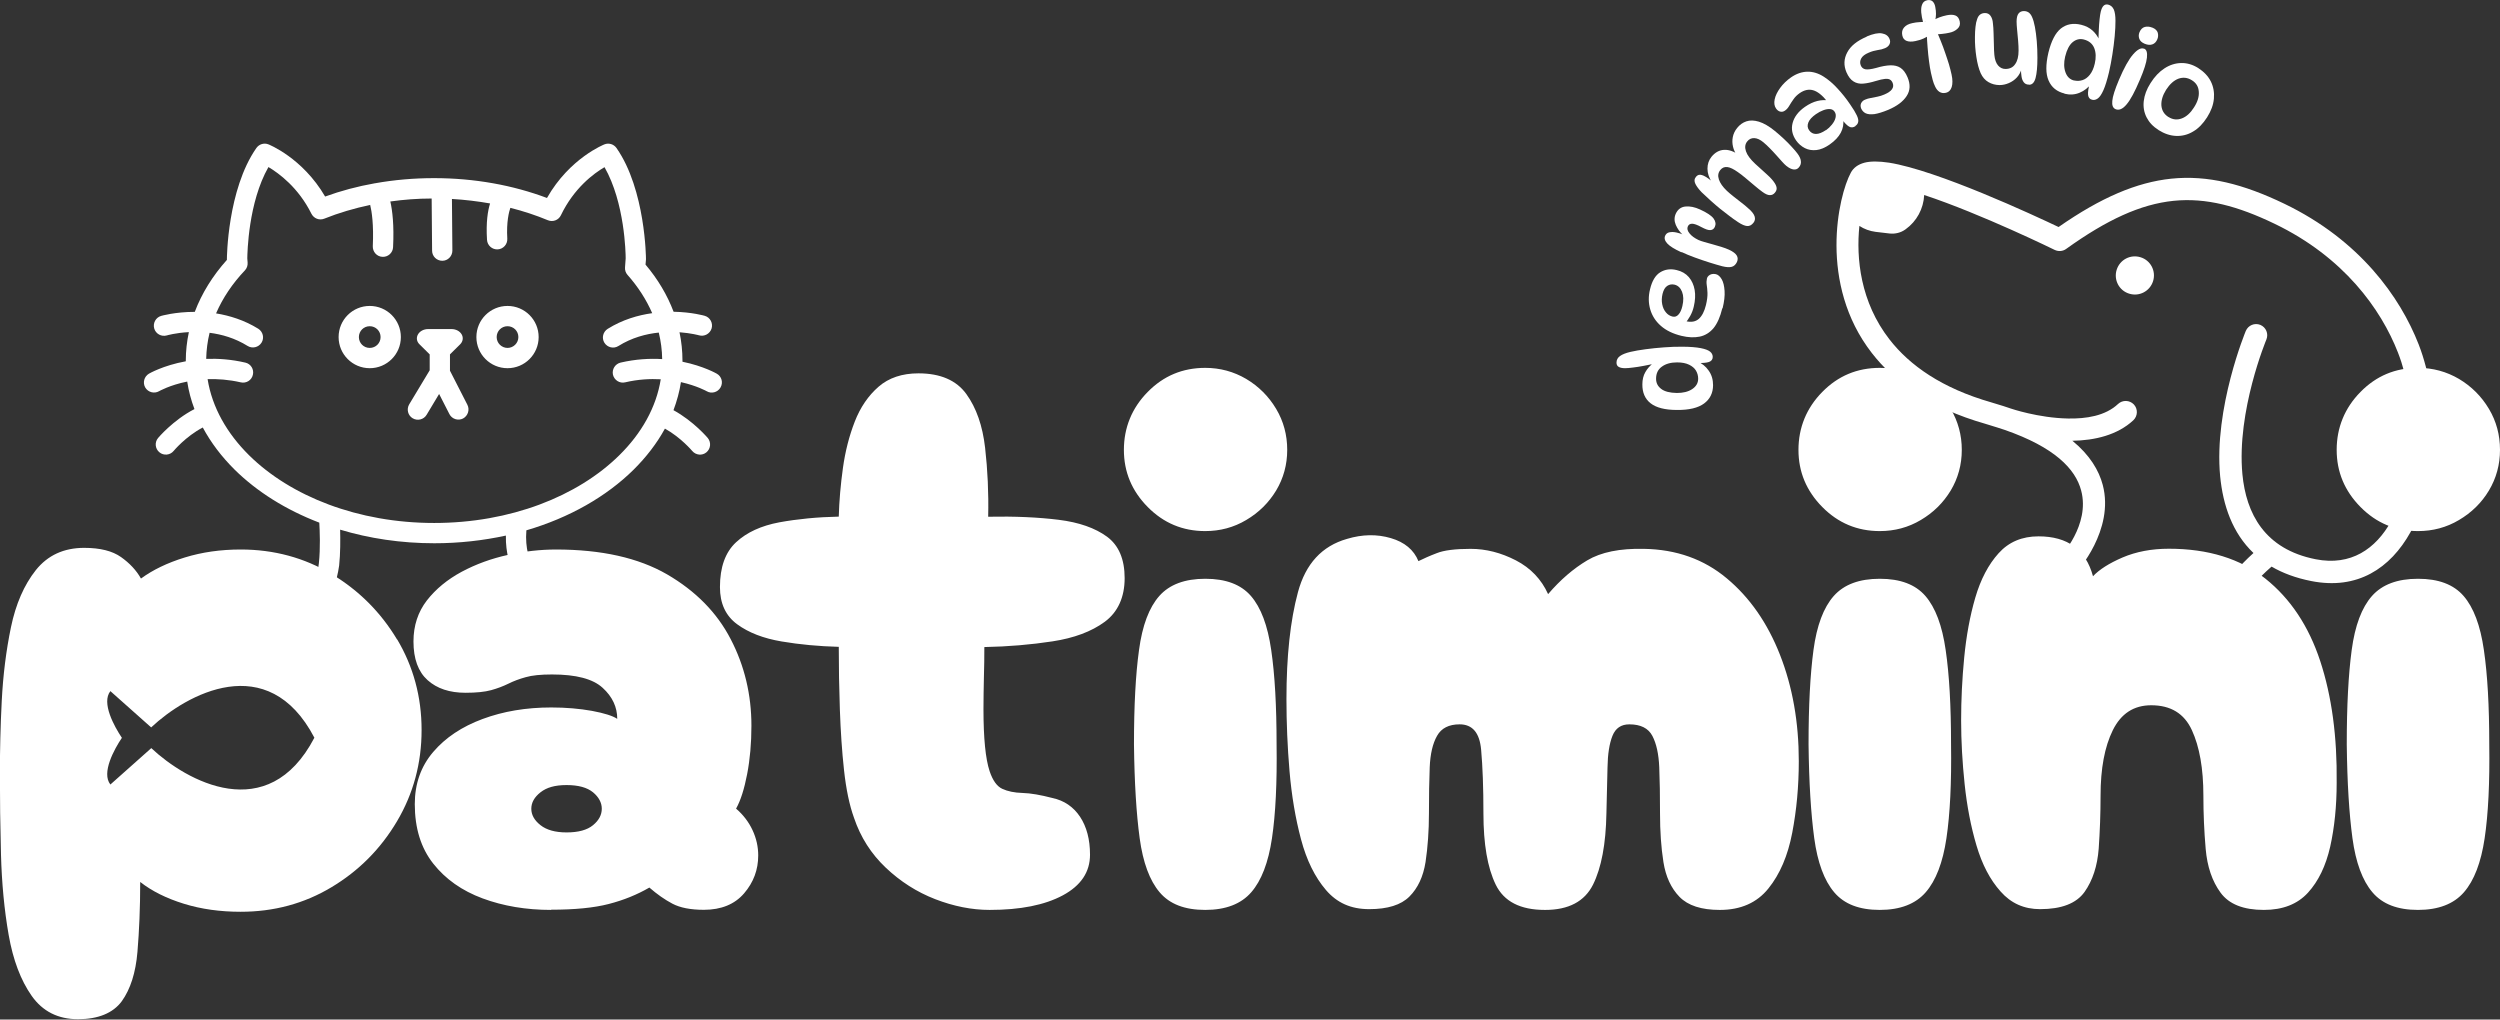 <?xml version="1.0" encoding="UTF-8"?>
<svg id="katman_2" data-name="katman 2" xmlns="http://www.w3.org/2000/svg" viewBox="0 0 228.07 93.01">
  <rect x="0" y="0" width="228.07" height="93.01" fill="#333333" stroke="none"/>
  <defs>
    <style>
      .cls-1, .cls-2 {
        fill: #fff;
      }

      .cls-2 {
        fill-rule: evenodd;
      }
    </style>
  </defs>
  <g id="katman_1" data-name="katman 1">
    <g>
      <path class="cls-1" d="M50.29,83.01c-2.29,0-4.37-.35-6.26-1.05-1.89-.7-3.39-1.76-4.51-3.18-1.12-1.42-1.68-3.23-1.68-5.42,0-1.86.56-3.45,1.68-4.76,1.12-1.31,2.62-2.31,4.51-3.01,1.89-.7,3.97-1.05,6.26-1.05,1.35,0,2.59.11,3.71.31,1.12.21,1.89.45,2.31.73,0-1.07-.44-2.02-1.33-2.83-.89-.82-2.43-1.22-4.62-1.22-1.03,0-1.83.08-2.41.25-.58.16-1.11.36-1.57.59-.47.23-.99.43-1.57.59-.58.16-1.36.24-2.34.24-1.45,0-2.6-.38-3.46-1.15-.86-.77-1.29-1.95-1.29-3.53,0-1.44.41-2.69,1.22-3.74.82-1.05,1.88-1.92,3.18-2.62,1.31-.7,2.72-1.21,4.23-1.54,1.51-.33,2.97-.49,4.37-.49,4.15,0,7.53.76,10.14,2.27,2.61,1.52,4.55,3.49,5.8,5.91,1.26,2.42,1.89,5.06,1.89,7.9,0,1.59-.13,3.06-.39,4.41-.26,1.35-.59,2.4-1.01,3.15.65.56,1.15,1.21,1.5,1.96.35.75.52,1.52.52,2.31,0,1.31-.43,2.46-1.29,3.46-.86,1-2.09,1.5-3.67,1.5-1.21,0-2.17-.19-2.87-.56-.7-.37-1.4-.86-2.1-1.47-1.12.65-2.35,1.15-3.71,1.5-1.35.35-3.1.52-5.25.52M51.69,75.94c1.07,0,1.88-.22,2.41-.66.54-.44.8-.95.8-1.5s-.27-1.06-.8-1.5c-.54-.44-1.34-.66-2.41-.66s-1.82.22-2.38.66c-.56.44-.84.94-.84,1.5s.28,1.06.84,1.5c.56.44,1.35.66,2.38.66M90.29,83.01c-1.63,0-3.29-.33-4.97-.98-1.68-.65-3.18-1.61-4.51-2.87-1.33-1.26-2.3-2.77-2.9-4.55-.42-1.16-.72-2.61-.91-4.34-.19-1.72-.31-3.57-.38-5.52-.07-1.96-.1-3.87-.1-5.74-1.82-.05-3.56-.21-5.21-.49-1.66-.28-3.01-.8-4.06-1.57-1.05-.77-1.57-1.9-1.57-3.39,0-1.82.49-3.18,1.47-4.09.98-.91,2.3-1.51,3.95-1.82,1.65-.3,3.46-.48,5.42-.52.04-1.44.17-2.93.38-4.44.21-1.51.57-2.92,1.08-4.23.51-1.31,1.24-2.37,2.17-3.18s2.15-1.22,3.64-1.22c2,0,3.46.63,4.37,1.89.91,1.26,1.48,2.89,1.71,4.9.23,2.01.33,4.1.28,6.29,2.42-.05,4.57.05,6.43.28,1.86.23,3.33.75,4.41,1.54,1.07.79,1.61,2.05,1.61,3.78s-.61,3.1-1.82,3.99c-1.21.89-2.8,1.48-4.76,1.78-1.96.3-4.03.48-6.22.52,0,.89-.01,1.81-.04,2.76-.02.96-.04,1.92-.04,2.9,0,2.66.19,4.55.56,5.66.28.84.66,1.38,1.15,1.61.49.23,1.11.36,1.85.38.75.02,1.65.18,2.73.46,1.07.23,1.91.8,2.52,1.71.6.91.91,2.06.91,3.46,0,1.59-.83,2.82-2.48,3.71-1.66.89-3.88,1.33-6.68,1.33M109.95,48.45c-2.05,0-3.8-.73-5.25-2.2-1.45-1.47-2.17-3.2-2.17-5.21s.72-3.81,2.17-5.28c1.44-1.47,3.19-2.2,5.25-2.2,1.35,0,2.6.34,3.74,1.01,1.14.68,2.05,1.59,2.73,2.73.68,1.14,1.01,2.39,1.01,3.74s-.34,2.59-1.01,3.71c-.68,1.12-1.59,2.02-2.73,2.69-1.14.68-2.39,1.01-3.74,1.01M109.95,83.01c-1.87,0-3.25-.53-4.16-1.61-.91-1.07-1.52-2.72-1.82-4.93-.3-2.21-.48-5.07-.52-8.57,0-3.5.15-6.37.46-8.6.3-2.24.92-3.88,1.85-4.93.93-1.05,2.33-1.57,4.2-1.57s3.25.52,4.16,1.57c.91,1.05,1.53,2.69,1.85,4.93.33,2.24.49,5.11.49,8.6.05,3.5-.09,6.35-.42,8.57-.33,2.22-.96,3.86-1.89,4.93-.93,1.07-2.33,1.61-4.2,1.61M140.93,83.01c-2.24,0-3.73-.77-4.48-2.31s-1.12-3.71-1.12-6.5c0-2.33-.07-4.27-.21-5.81-.14-1.54-.79-2.31-1.96-2.31-.98,0-1.67.35-2.06,1.05-.4.7-.62,1.66-.67,2.87-.05,1.21-.07,2.61-.07,4.2s-.11,3.11-.31,4.44c-.21,1.33-.7,2.38-1.47,3.15-.77.77-1.99,1.15-3.67,1.15s-2.95-.58-3.95-1.75c-1-1.17-1.76-2.7-2.27-4.62-.51-1.91-.86-3.99-1.05-6.22-.19-2.24-.28-4.43-.28-6.57,0-3.92.35-7.17,1.05-9.76.7-2.59,2.19-4.21,4.48-4.86,1.4-.42,2.73-.44,3.99-.07,1.26.37,2.1,1.07,2.52,2.1.47-.23,1.02-.48,1.68-.73.65-.26,1.68-.39,3.08-.39s2.77.35,4.13,1.05c1.35.7,2.33,1.73,2.94,3.08,1.12-1.31,2.31-2.33,3.57-3.08,1.26-.75,2.98-1.1,5.18-1.05,2.94.05,5.46.94,7.55,2.69,2.1,1.75,3.72,4.08,4.86,6.99,1.14,2.91,1.71,6.14,1.71,9.69,0,2.28-.2,4.46-.6,6.54-.4,2.08-1.12,3.77-2.17,5.07-1.05,1.31-2.53,1.96-4.44,1.96-1.68,0-2.9-.4-3.67-1.19-.77-.79-1.26-1.85-1.47-3.18-.21-1.33-.31-2.81-.31-4.44s-.02-2.98-.07-4.2c-.05-1.21-.26-2.17-.63-2.87-.37-.7-1.07-1.05-2.1-1.05-.75,0-1.26.35-1.54,1.05-.28.7-.43,1.66-.45,2.87-.02,1.21-.06,2.61-.1,4.2-.05,2.8-.46,4.97-1.22,6.5-.77,1.54-2.23,2.31-4.37,2.31M171.49,48.45c-2.05,0-3.8-.73-5.25-2.2-1.45-1.47-2.17-3.2-2.17-5.21s.72-3.81,2.17-5.28c1.44-1.47,3.19-2.2,5.25-2.2,1.35,0,2.6.34,3.74,1.01,1.14.68,2.05,1.59,2.73,2.73.67,1.14,1.01,2.39,1.01,3.74s-.34,2.59-1.01,3.71c-.68,1.12-1.59,2.02-2.73,2.69-1.14.68-2.39,1.01-3.74,1.01M171.49,83.01c-1.87,0-3.25-.53-4.16-1.61-.91-1.07-1.52-2.72-1.82-4.93-.3-2.21-.48-5.07-.52-8.57,0-3.5.15-6.37.45-8.6.3-2.24.92-3.88,1.85-4.93.93-1.05,2.33-1.57,4.2-1.57s3.25.52,4.16,1.57c.91,1.05,1.53,2.69,1.85,4.93.33,2.24.49,5.11.49,8.6.05,3.5-.09,6.35-.42,8.57-.33,2.22-.96,3.86-1.89,4.93-.93,1.07-2.33,1.61-4.2,1.61M206.53,83.01c-1.87,0-3.18-.52-3.95-1.57s-1.22-2.38-1.36-3.99c-.14-1.61-.21-3.23-.21-4.86,0-2.47-.35-4.46-1.05-5.98-.7-1.52-1.93-2.27-3.71-2.27-1.59,0-2.75.76-3.5,2.27-.75,1.52-1.12,3.51-1.12,5.98,0,1.63-.06,3.24-.17,4.83-.12,1.58-.55,2.9-1.29,3.95-.75,1.05-2.1,1.57-4.06,1.57-1.45,0-2.65-.53-3.6-1.61-.96-1.07-1.69-2.47-2.2-4.2-.51-1.72-.87-3.59-1.08-5.59-.21-2-.32-3.94-.32-5.81s.09-3.78.28-5.74c.19-1.96.52-3.78,1.01-5.46.49-1.68,1.2-3.03,2.13-4.06.93-1.03,2.14-1.54,3.64-1.54,2.66,0,4.31,1.21,4.97,3.64.56-.6,1.46-1.18,2.69-1.71,1.24-.53,2.65-.8,4.23-.8,3.59,0,6.53.91,8.81,2.73,2.28,1.82,3.95,4.33,5,7.52,1.05,3.19,1.55,6.89,1.5,11.09,0,2.14-.2,4.09-.59,5.84-.4,1.75-1.07,3.15-2.03,4.2-.96,1.05-2.3,1.57-4.02,1.57M220.59,48.45c-2.05,0-3.8-.73-5.25-2.2-1.45-1.47-2.17-3.2-2.17-5.21s.72-3.81,2.17-5.28c1.44-1.47,3.19-2.2,5.25-2.2,1.35,0,2.6.34,3.74,1.01,1.14.68,2.05,1.59,2.73,2.73.68,1.14,1.01,2.39,1.01,3.74s-.34,2.59-1.01,3.71-1.59,2.02-2.73,2.69c-1.14.68-2.39,1.01-3.74,1.01M220.59,83.01c-1.87,0-3.25-.53-4.16-1.61-.91-1.07-1.52-2.72-1.82-4.93-.3-2.21-.48-5.07-.52-8.57,0-3.5.15-6.37.45-8.6.3-2.24.92-3.88,1.85-4.93.93-1.05,2.33-1.57,4.2-1.57s3.25.52,4.16,1.57c.91,1.05,1.53,2.69,1.85,4.93.33,2.24.49,5.11.49,8.6.05,3.5-.09,6.35-.42,8.57-.33,2.22-.96,3.86-1.89,4.93-.93,1.07-2.33,1.61-4.2,1.61"/>
      <path class="cls-1" d="M36.23,58.35c-1.49-2.49-3.49-4.49-5.98-5.98-2.49-1.49-5.26-2.24-8.29-2.24-1.82,0-3.52.24-5.11.73-1.59.49-2.91,1.13-3.99,1.92-.42-.75-1.03-1.4-1.82-1.96-.79-.56-1.91-.84-3.36-.84-1.86,0-3.33.68-4.41,2.03-1.07,1.35-1.83,3.09-2.27,5.21-.44,2.12-.72,4.36-.84,6.71-.12,2.35-.17,4.56-.17,6.61,0,2.33.03,4.8.1,7.41.07,2.61.3,5.06.7,7.34.4,2.28,1.1,4.14,2.1,5.56,1,1.42,2.41,2.13,4.23,2.13s3.19-.55,3.99-1.64c.79-1.1,1.27-2.6,1.43-4.51.16-1.91.25-4.03.25-6.37,1.07.84,2.4,1.5,3.99,1.99,1.58.49,3.31.73,5.17.73,3.03,0,5.79-.74,8.29-2.24,2.49-1.49,4.49-3.5,5.98-6.02,1.49-2.52,2.24-5.29,2.24-8.32s-.75-5.79-2.24-8.29ZM13.79,68.26l-3.72,3.31c-.84-1.06.35-3.22,1.05-4.26-.7-1.04-1.89-3.2-1.05-4.26l3.72,3.31c3.2-3.01,10.65-7.17,14.89.94-4.24,8.12-11.69,3.95-14.89.94Z"/>
    </g>
    <path class="cls-2" d="M195.28,23.47c.92.28,1.43,1.26,1.14,2.18s-1.26,1.43-2.18,1.14c-.92-.28-1.43-1.26-1.14-2.18.29-.92,1.26-1.43,2.18-1.14M169.63,20.6c-.31,2.96.09,6.95,2.74,10.36,1.85,2.38,4.79,4.46,9.3,5.75.61.17,1.76.55,1.77.56,0,0,2.51.86,5.22.91,1.65.03,3.4-.23,4.57-1.33.41-.38,1.05-.36,1.44.05.38.41.36,1.05-.05,1.44-1.45,1.35-3.52,1.84-5.56,1.87,1.6,1.31,2.42,2.71,2.77,4.03,1.09,4.13-2.37,7.92-2.37,7.92-.38.41-1.03.43-1.44.05-.41-.38-.43-1.03-.05-1.44,0,0,2.73-2.87,1.89-6.02-.52-1.98-2.43-3.95-6.97-5.53-.07-.02-1.21-.4-1.78-.56-5.04-1.44-8.29-3.8-10.35-6.46-4.89-6.3-3.06-14.34-1.91-16.45.23-.43.64-.75,1.25-.91.54-.14,1.3-.14,2.23,0,4.41.7,13.2,4.79,15.47,5.87,3.86-2.69,7.12-4.08,10.28-4.41,3.32-.34,6.56.48,10.32,2.29,6.87,3.31,10.56,8.5,12.25,12.83,2.02,5.18,1.83,12.5-.74,17.12-1.84,3.31-4.85,5.3-9.05,4.47-1.42-.28-2.62-.73-3.63-1.32-1.3,1.13-2.41,2.4-3.3,3.84-.3.48-.92.62-1.4.32-.48-.3-.62-.92-.32-1.4.93-1.48,2.05-2.81,3.37-4-1.92-1.83-2.78-4.34-3.04-7-.59-6.22,2.34-13.26,2.34-13.26.22-.52.81-.76,1.33-.55.52.22.76.81.55,1.33,0,0-2.73,6.53-2.19,12.29.34,3.57,2.01,6.84,6.69,7.76,3.21.63,5.47-.94,6.88-3.47,2.31-4.15,2.44-10.74.62-15.39-1.55-3.97-4.95-8.71-11.24-11.74-3.36-1.62-6.25-2.4-9.23-2.1-3.01.31-6.08,1.72-9.8,4.39-.3.22-.7.25-1.04.09,0,0-6.68-3.28-11.91-5.01-.06,1.25-.68,2.4-1.7,3.13-.42.31-.95.44-1.47.38-.38-.05-.85-.1-1.27-.15-.53-.07-1.03-.25-1.47-.54"/>
    <path class="cls-2" d="M46.3,29.76c.55,0,.99.44.99.99s-.45.99-.99.99-.99-.44-.99-.99.44-.99.99-.99M33.73,29.76c.55,0,.99.44.99.99s-.44.99-.99.99-.99-.44-.99-.99.44-.99.99-.99M46.3,27.91c-1.57,0-2.84,1.27-2.84,2.84s1.27,2.84,2.84,2.84,2.84-1.27,2.84-2.84-1.27-2.84-2.84-2.84M33.73,27.91c-1.57,0-2.84,1.27-2.84,2.84s1.27,2.84,2.84,2.84,2.84-1.27,2.84-2.84-1.27-2.84-2.84-2.84M39.2,32.33l-.93-.92c-.26-.25-.31-.6-.14-.9.17-.3.53-.49.93-.49h2.13c.4,0,.76.19.93.49.17.3.11.65-.14.9l-.93.92v1.49l1.59,3.11c.23.45.05,1.01-.4,1.25-.45.23-1.01.05-1.24-.4l-.94-1.84-1.14,1.9c-.26.44-.83.58-1.27.32-.44-.26-.58-.83-.32-1.27l1.87-3.11v-1.43ZM33.8,18.69c-1.48.31-2.9.73-4.22,1.26-.45.18-.95-.02-1.17-.45-1.19-2.39-2.96-3.69-3.92-4.26-1.85,3.24-1.92,7.85-1.93,8.32l.03.4c.02.26-.07.52-.25.71-1.13,1.19-2.02,2.51-2.63,3.92,1.23.2,2.57.61,3.85,1.4.43.27.57.84.3,1.27-.27.43-.84.57-1.27.3-1.16-.72-2.37-1.06-3.47-1.2-.19.78-.29,1.57-.31,2.38,1.08-.04,2.28.04,3.57.34.5.11.81.61.69,1.11-.11.5-.61.81-1.11.69-1.09-.25-2.11-.32-3.02-.29.41,2.58,1.77,4.95,3.78,6.94,3.81,3.76,9.96,6.18,16.89,6.18s13.08-2.42,16.89-6.18c2.02-1.99,3.37-4.36,3.78-6.93-.97-.05-2.06,0-3.25.28-.5.12-.99-.2-1.11-.69-.11-.5.2-.99.69-1.11,1.38-.32,2.67-.39,3.8-.32-.01-.82-.12-1.63-.31-2.42-1.16.12-2.46.46-3.69,1.23-.43.27-1,.13-1.27-.3s-.13-1,.3-1.27c1.35-.84,2.77-1.25,4.06-1.43-.54-1.24-1.3-2.42-2.25-3.49-.17-.19-.25-.44-.23-.69,0,0,.06-.82.06-.82,0-.47-.08-5.08-1.93-8.32-.98.57-2.79,1.91-3.98,4.39-.21.44-.73.64-1.19.45-1.08-.45-2.23-.83-3.42-1.13-.12.34-.37,1.28-.28,2.81.03.51-.36.95-.87.98-.51.03-.95-.36-.98-.87-.1-1.61.07-2.65.28-3.32-1.13-.2-2.29-.34-3.48-.41l.04,4.71c0,.51-.41.93-.92.93-.51,0-.93-.41-.93-.92l-.04-4.76c-1.29,0-2.55.1-3.77.27.19.84.35,2.15.25,4.17-.02.51-.46.91-.97.88-.51-.02-.9-.46-.88-.97.09-1.98-.09-3.16-.24-3.77M34.23,16.72s-.02,0-.03,0c-1.59.28-3.11.69-4.54,1.21-2.07-3.55-5.17-4.76-5.17-4.76-.4-.16-.85-.02-1.1.33-2.66,3.81-2.69,10.1-2.69,10.1v.11c-1.29,1.44-2.29,3.04-2.93,4.74-1.8,0-3.07.37-3.07.37-.49.14-.77.66-.63,1.15.14.49.66.77,1.15.63,0,0,.81-.24,2.01-.3-.18.85-.28,1.72-.28,2.61v.05c-2.08.38-3.36,1.13-3.36,1.13-.44.26-.59.82-.34,1.26.26.44.82.59,1.26.34,0,0,.97-.56,2.57-.88.13.86.35,1.69.66,2.51-1.95,1-3.32,2.64-3.32,2.64-.33.39-.27.98.12,1.3.39.33.98.27,1.3-.12,0,0,1.09-1.32,2.66-2.14.74,1.38,1.72,2.67,2.91,3.85,2.03,2,4.66,3.66,7.72,4.83.04.77.11,2.26-.04,3.71-.06.59-.38,1.74-.52,2.38-.11.5.21.99.71,1.1.5.11.99-.21,1.1-.71.15-.7.49-1.94.56-2.57.12-1.12.11-2.39.09-3.27,2.65.8,5.55,1.24,8.59,1.24,2.27,0,4.46-.25,6.53-.7-.03,1.64.4,2.66.63,3.51.13.49.64.78,1.14.65.49-.13.78-.64.65-1.13-.22-.81-.69-1.79-.55-3.51,3.93-1.15,7.31-3.09,9.78-5.53,1.16-1.15,2.13-2.41,2.86-3.75,1.47.82,2.49,2.04,2.49,2.04.33.39.91.45,1.3.12.39-.33.44-.91.12-1.3,0,0-1.28-1.53-3.13-2.54.31-.83.55-1.69.68-2.56,1.47.33,2.35.83,2.35.83.44.26,1.01.1,1.26-.34.26-.44.11-1.01-.34-1.26,0,0-1.18-.69-3.13-1.09v-.09c0-.88-.09-1.75-.27-2.6,1.07.08,1.78.28,1.78.28.49.14,1-.14,1.15-.63.14-.49-.14-1.01-.63-1.15,0,0-1.16-.34-2.84-.37-.58-1.53-1.44-2.98-2.56-4.3,0,0,.04-.47.04-.47,0-.03,0-.05,0-.07,0,0-.03-6.29-2.69-10.1-.25-.35-.7-.49-1.1-.33,0,0-3.17,1.24-5.24,4.89-3.09-1.16-6.59-1.81-10.3-1.81-1.86,0-3.66.16-5.39.47"/>
    <g>
      <path class="cls-1" d="M156.28,35.13c0,.72-.28,1.28-.82,1.68-.54.4-1.37.6-2.47.59-1.1,0-1.9-.21-2.41-.61-.51-.4-.76-.98-.75-1.73,0-.42.09-.8.27-1.11.18-.32.43-.6.75-.85l.04.09c-.3.06-.62.13-.96.19-.34.06-.66.12-.96.15-.3.04-.54.06-.72.06-.25,0-.44-.04-.58-.12-.14-.08-.2-.21-.2-.39,0-.25.11-.45.32-.6.21-.15.53-.28.96-.38.39-.09.85-.17,1.38-.24.53-.07,1.09-.13,1.66-.17.58-.04,1.13-.07,1.66-.06.73,0,1.3.05,1.71.13s.69.19.85.32.24.3.24.48c0,.23-.12.38-.34.46-.23.08-.6.11-1.11.09v-.17c.46.2.82.49,1.08.87.27.38.4.82.4,1.33ZM154.92,34.54c0-.26-.07-.51-.2-.73-.13-.22-.34-.4-.63-.54-.29-.14-.65-.21-1.09-.21-.56,0-1.02.12-1.38.38-.36.25-.54.62-.54,1.11,0,.38.15.69.47.93.31.24.79.36,1.43.37.56,0,1.03-.11,1.39-.35.36-.24.55-.55.55-.95Z"/>
      <path class="cls-1" d="M157.12,28.13c-.19.79-.46,1.39-.8,1.81-.35.41-.77.67-1.26.77-.49.1-1.04.08-1.66-.07-.78-.19-1.4-.49-1.88-.91-.48-.42-.8-.92-.97-1.5-.17-.58-.18-1.19-.02-1.84.18-.76.49-1.28.93-1.55.44-.27.94-.34,1.51-.2.46.11.82.32,1.1.64.27.32.45.71.53,1.17.08.46.05.97-.08,1.52-.07.31-.18.59-.33.86-.15.27-.31.5-.5.69l-.41-.37c.17.06.33.11.51.15.5.12.89.05,1.19-.21.29-.26.51-.68.65-1.26.11-.45.15-.82.14-1.11-.01-.29-.04-.54-.07-.74-.03-.2-.02-.39.02-.57.02-.1.07-.18.15-.25.07-.07.17-.12.28-.15.11-.03.24-.03.38,0,.21.05.39.21.54.47.15.26.23.61.26,1.06.03.45-.03.97-.18,1.58ZM153.48,27.92c.12-.51.11-.94-.03-1.3-.14-.36-.37-.57-.68-.65-.25-.06-.47-.02-.67.11-.2.13-.34.37-.43.73-.08.34-.09.65-.03.95.06.3.17.54.34.74.16.2.36.32.6.38.21.05.39-.01.54-.18.16-.17.28-.43.36-.78Z"/>
      <path class="cls-1" d="M153.4,23.02c-.64-.29-1.07-.56-1.3-.81-.23-.25-.29-.49-.19-.71.08-.17.21-.28.4-.31.19-.04.4-.03.63.02.23.05.45.12.67.22l-.04.04c-.31-.28-.54-.6-.69-.95-.15-.35-.15-.7,0-1.03.18-.39.48-.61.88-.65.41-.04.85.05,1.33.27.64.29,1.05.57,1.24.83.19.26.22.52.11.76-.08.18-.22.28-.4.29-.19.02-.46-.08-.82-.27-.38-.21-.67-.31-.85-.31-.19,0-.32.08-.39.24-.09.19-.04.41.15.64.19.24.46.43.81.6.14.06.32.13.55.19.23.06.48.13.75.21.27.07.53.15.79.23.26.08.5.17.7.26.37.17.6.35.71.53.11.19.11.38.02.59-.11.23-.26.38-.47.44-.21.06-.5.04-.87-.05-.33-.09-.72-.2-1.16-.34-.44-.14-.89-.29-1.35-.46-.46-.17-.86-.33-1.21-.5Z"/>
      <path class="cls-1" d="M158.49,14.21c-.19-.25-.32-.52-.39-.82-.07-.3-.08-.59-.02-.89.06-.3.19-.57.39-.82.24-.3.52-.5.85-.61.33-.11.71-.1,1.14.03.43.13.92.41,1.46.85.28.23.55.47.82.72.27.25.51.5.72.73.22.23.39.44.52.61.18.24.29.47.31.68.03.21-.03.41-.18.58-.12.15-.28.21-.48.19-.2-.02-.42-.13-.67-.33-.11-.09-.25-.23-.4-.4-.16-.17-.33-.37-.51-.57-.19-.21-.38-.42-.58-.62-.2-.21-.4-.39-.6-.56-.29-.24-.57-.37-.83-.38-.26-.01-.48.09-.65.31-.19.24-.23.54-.11.89.12.36.41.74.85,1.15.4.36.76.69,1.07.97.31.28.55.54.7.78.11.17.17.32.18.46s-.04.28-.16.42c-.12.15-.28.23-.47.22-.18,0-.4-.1-.66-.29-.21-.15-.46-.35-.73-.58-.27-.23-.55-.46-.82-.69s-.51-.41-.7-.54c-.38-.27-.7-.43-.96-.46-.26-.03-.47.06-.64.27-.2.25-.24.53-.13.86.11.33.35.68.73,1.04.16.15.36.32.6.51.25.19.49.39.73.57s.44.35.59.49c.34.28.54.54.61.76.07.22.03.42-.11.59-.17.21-.36.31-.58.29-.21-.02-.48-.13-.81-.35-.29-.19-.57-.39-.84-.6-.27-.2-.54-.41-.8-.62-.27-.22-.55-.46-.85-.73-.3-.27-.58-.53-.84-.78-.26-.27-.45-.52-.57-.76-.12-.24-.11-.46.06-.66.13-.16.31-.22.53-.15.22.06.49.23.83.5.11.09.21.19.29.28l-.19-.11c-.28-.41-.42-.83-.42-1.25,0-.42.12-.78.37-1.09.33-.4.71-.61,1.16-.63.44-.02.9.15,1.38.49l-.2.04Z"/>
      <path class="cls-1" d="M169.28,11.5c-.2.14-.4.16-.59.05-.19-.11-.41-.33-.66-.67l.12-.02c.12.89-.29,1.66-1.23,2.32-.43.3-.84.47-1.22.51-.39.04-.74-.02-1.05-.18-.31-.16-.58-.39-.79-.69-.36-.52-.47-1.05-.32-1.61.15-.55.52-1.04,1.12-1.46.39-.27.77-.45,1.14-.54.37-.09.73-.1,1.07-.04l-.17.09c-.46-.58-.9-.92-1.3-1.03s-.8-.02-1.21.26c-.23.16-.43.35-.57.56-.15.21-.28.41-.39.6s-.24.34-.39.44c-.14.1-.29.13-.44.09-.15-.04-.27-.13-.38-.29-.15-.22-.19-.49-.12-.83.07-.34.24-.68.5-1.04.26-.36.59-.68.99-.96.49-.34.99-.51,1.5-.52s1.02.15,1.51.47c.43.28.84.63,1.23,1.06.4.43.79.91,1.16,1.46.29.41.48.74.6.99.12.25.16.45.13.6-.03.15-.11.27-.26.37ZM166.58,11.88c.2-.14.38-.31.54-.51.16-.2.28-.4.33-.62s.03-.4-.09-.57c-.1-.14-.24-.22-.42-.23-.18-.01-.38.02-.61.11-.22.08-.44.2-.66.35-.37.26-.6.51-.7.77-.1.26-.08.49.07.7.16.23.37.34.63.34.26,0,.56-.12.9-.35Z"/>
      <path class="cls-1" d="M170.29,3.33c.6-.25,1.07-.35,1.41-.28.34.06.57.23.68.51.07.16.07.32,0,.47-.07.15-.2.27-.4.36-.21.09-.44.15-.69.18-.25.04-.53.11-.82.24-.34.14-.57.32-.68.53-.11.21-.12.41-.04.62.08.2.22.32.42.36s.53,0,.98-.12c.5-.15.94-.23,1.3-.24.36-.01.67.06.93.23.25.17.47.45.64.86.27.64.25,1.21-.08,1.71-.32.5-.88.92-1.68,1.26-.51.21-.93.34-1.26.39-.33.04-.59.02-.79-.07-.19-.09-.33-.24-.42-.44-.07-.18-.07-.34,0-.49.08-.15.2-.26.36-.32.16-.07.33-.12.52-.15.19-.04.39-.08.61-.12.21-.04.42-.11.63-.2.68-.29.92-.64.75-1.06-.06-.14-.14-.24-.25-.3-.1-.06-.26-.08-.46-.06-.2.02-.47.08-.83.19-.42.13-.8.21-1.14.24-.34.03-.64-.04-.89-.2-.26-.16-.47-.44-.64-.83-.27-.63-.24-1.24.07-1.82.31-.59.9-1.06,1.77-1.43Z"/>
      <path class="cls-1" d="M175.66,1.98l-.22.05c-.09-.31-.14-.61-.17-.9-.02-.29,0-.54.09-.74.08-.2.23-.32.46-.37.2-.04.36,0,.48.1.12.11.21.28.25.51.09.45.09.86-.01,1.22l-.2.02c.36-.22.78-.38,1.27-.48.31-.06.57-.06.77.02.21.08.34.26.4.54.06.27,0,.49-.2.67-.19.18-.44.31-.76.37-.19.04-.4.08-.62.1-.22.03-.44.04-.66.04l.14-.26c.12.26.25.56.38.89s.27.68.39,1.05c.13.36.24.72.35,1.06.1.35.18.66.24.94.1.46.1.84.01,1.13s-.27.47-.55.53c-.22.05-.41.01-.57-.09s-.28-.26-.38-.46c-.1-.2-.18-.41-.24-.64-.06-.23-.11-.43-.15-.62-.07-.32-.13-.68-.18-1.08-.05-.4-.1-.82-.13-1.26-.04-.44-.06-.86-.07-1.27l.25.14c-.33.26-.76.45-1.3.56-.33.07-.6.06-.8-.02-.21-.08-.34-.25-.39-.51-.06-.28,0-.52.16-.71.17-.2.42-.33.76-.4.22-.05.43-.08.64-.09.2-.02.38-.02.54-.02Z"/>
      <path class="cls-1" d="M185.09,7.72c-.2,0-.35-.07-.46-.21-.11-.14-.18-.31-.21-.53-.04-.22-.05-.45-.05-.69l.06-.04c-.08.31-.22.58-.43.81s-.46.4-.74.52c-.28.12-.56.18-.84.18-.37,0-.71-.09-1.02-.27-.31-.18-.54-.45-.71-.82-.17-.39-.3-.88-.39-1.47-.09-.59-.14-1.2-.13-1.82,0-.34.02-.65.05-.93.03-.29.08-.52.15-.7.06-.19.15-.33.27-.42.12-.09.27-.14.45-.14.21,0,.38.08.5.25.12.17.2.39.22.69.03.24.05.54.06.9s.02.71.03,1.07c0,.36.02.65.04.9.04.44.16.76.34.97.18.21.41.32.67.32.39,0,.69-.14.89-.44.21-.29.31-.7.31-1.23,0-.26-.01-.56-.04-.9-.03-.33-.06-.66-.09-.97-.03-.31-.05-.58-.05-.78,0-.34.06-.59.18-.74.12-.15.28-.22.49-.22.18,0,.32.05.45.14.12.1.22.23.29.4.1.22.19.52.26.9.07.38.13.81.17,1.3.04.48.06.99.06,1.53,0,.82-.06,1.43-.17,1.84s-.31.61-.58.61Z"/>
      <path class="cls-1" d="M188.34,8.53c-.7-.17-1.18-.56-1.45-1.18-.27-.62-.27-1.46-.02-2.54.26-1.07.64-1.81,1.14-2.21.51-.4,1.12-.52,1.85-.34.41.1.75.27,1.03.52.27.24.49.55.65.92l-.1.02c0-.31.02-.63.03-.98.01-.34.04-.67.07-.97.03-.31.07-.54.11-.71.06-.24.14-.42.25-.53.11-.11.25-.15.42-.11.24.06.41.21.52.45.1.24.15.58.15,1.03,0,.4-.02.87-.07,1.4-.05.53-.12,1.09-.21,1.66-.09.57-.19,1.11-.31,1.63-.17.71-.34,1.26-.51,1.64-.17.38-.34.63-.51.75-.17.12-.34.17-.52.12-.22-.05-.34-.2-.37-.44-.03-.24.03-.61.16-1.1l.16.04c-.3.4-.66.68-1.09.86-.43.18-.89.21-1.38.09ZM189.22,7.34c.26.06.51.05.76-.03.25-.08.47-.24.67-.49.2-.25.35-.58.45-1.01.13-.55.11-1.03-.05-1.43-.17-.41-.49-.66-.96-.78-.37-.09-.71,0-1.01.25s-.53.69-.68,1.31c-.13.55-.12,1.03.03,1.44s.41.66.8.75Z"/>
      <path class="cls-1" d="M195.61,4.44c.22.09.3.36.25.82-.05.46-.26,1.12-.64,2.01-.46,1.09-.86,1.84-1.22,2.26-.35.42-.69.56-1,.43-.24-.1-.34-.35-.3-.75.03-.4.24-1.05.61-1.93.46-1.09.89-1.86,1.29-2.32.4-.46.74-.63,1.01-.51M196.36,2.52c.27.11.43.27.49.47.05.2.04.4-.04.59-.1.24-.25.4-.46.47-.2.07-.43.05-.7-.06-.26-.11-.42-.26-.49-.46s-.06-.4.02-.59c.11-.26.27-.42.48-.48.21-.06.44-.04.69.06"/>
      <path class="cls-1" d="M196.92,11.86c-.5-.31-.86-.7-1.09-1.15-.23-.45-.32-.95-.26-1.48.06-.54.26-1.09.62-1.65.37-.59.8-1.04,1.28-1.35s.99-.47,1.52-.48c.53-.01,1.04.14,1.54.45.53.34.92.75,1.16,1.23s.33,1.01.28,1.57c-.05.57-.26,1.13-.62,1.7-.37.58-.79,1.02-1.28,1.3-.48.29-1,.42-1.54.4-.54-.02-1.08-.2-1.62-.54ZM197.84,10.68c.38.24.79.28,1.21.12s.79-.5,1.11-1.01c.33-.51.47-.99.43-1.44-.03-.45-.24-.79-.63-1.03-.4-.25-.81-.29-1.23-.14-.42.16-.79.5-1.12,1.01-.32.51-.46.99-.43,1.44.04.45.25.8.65,1.05Z"/>
    </g>
  </g>
</svg>